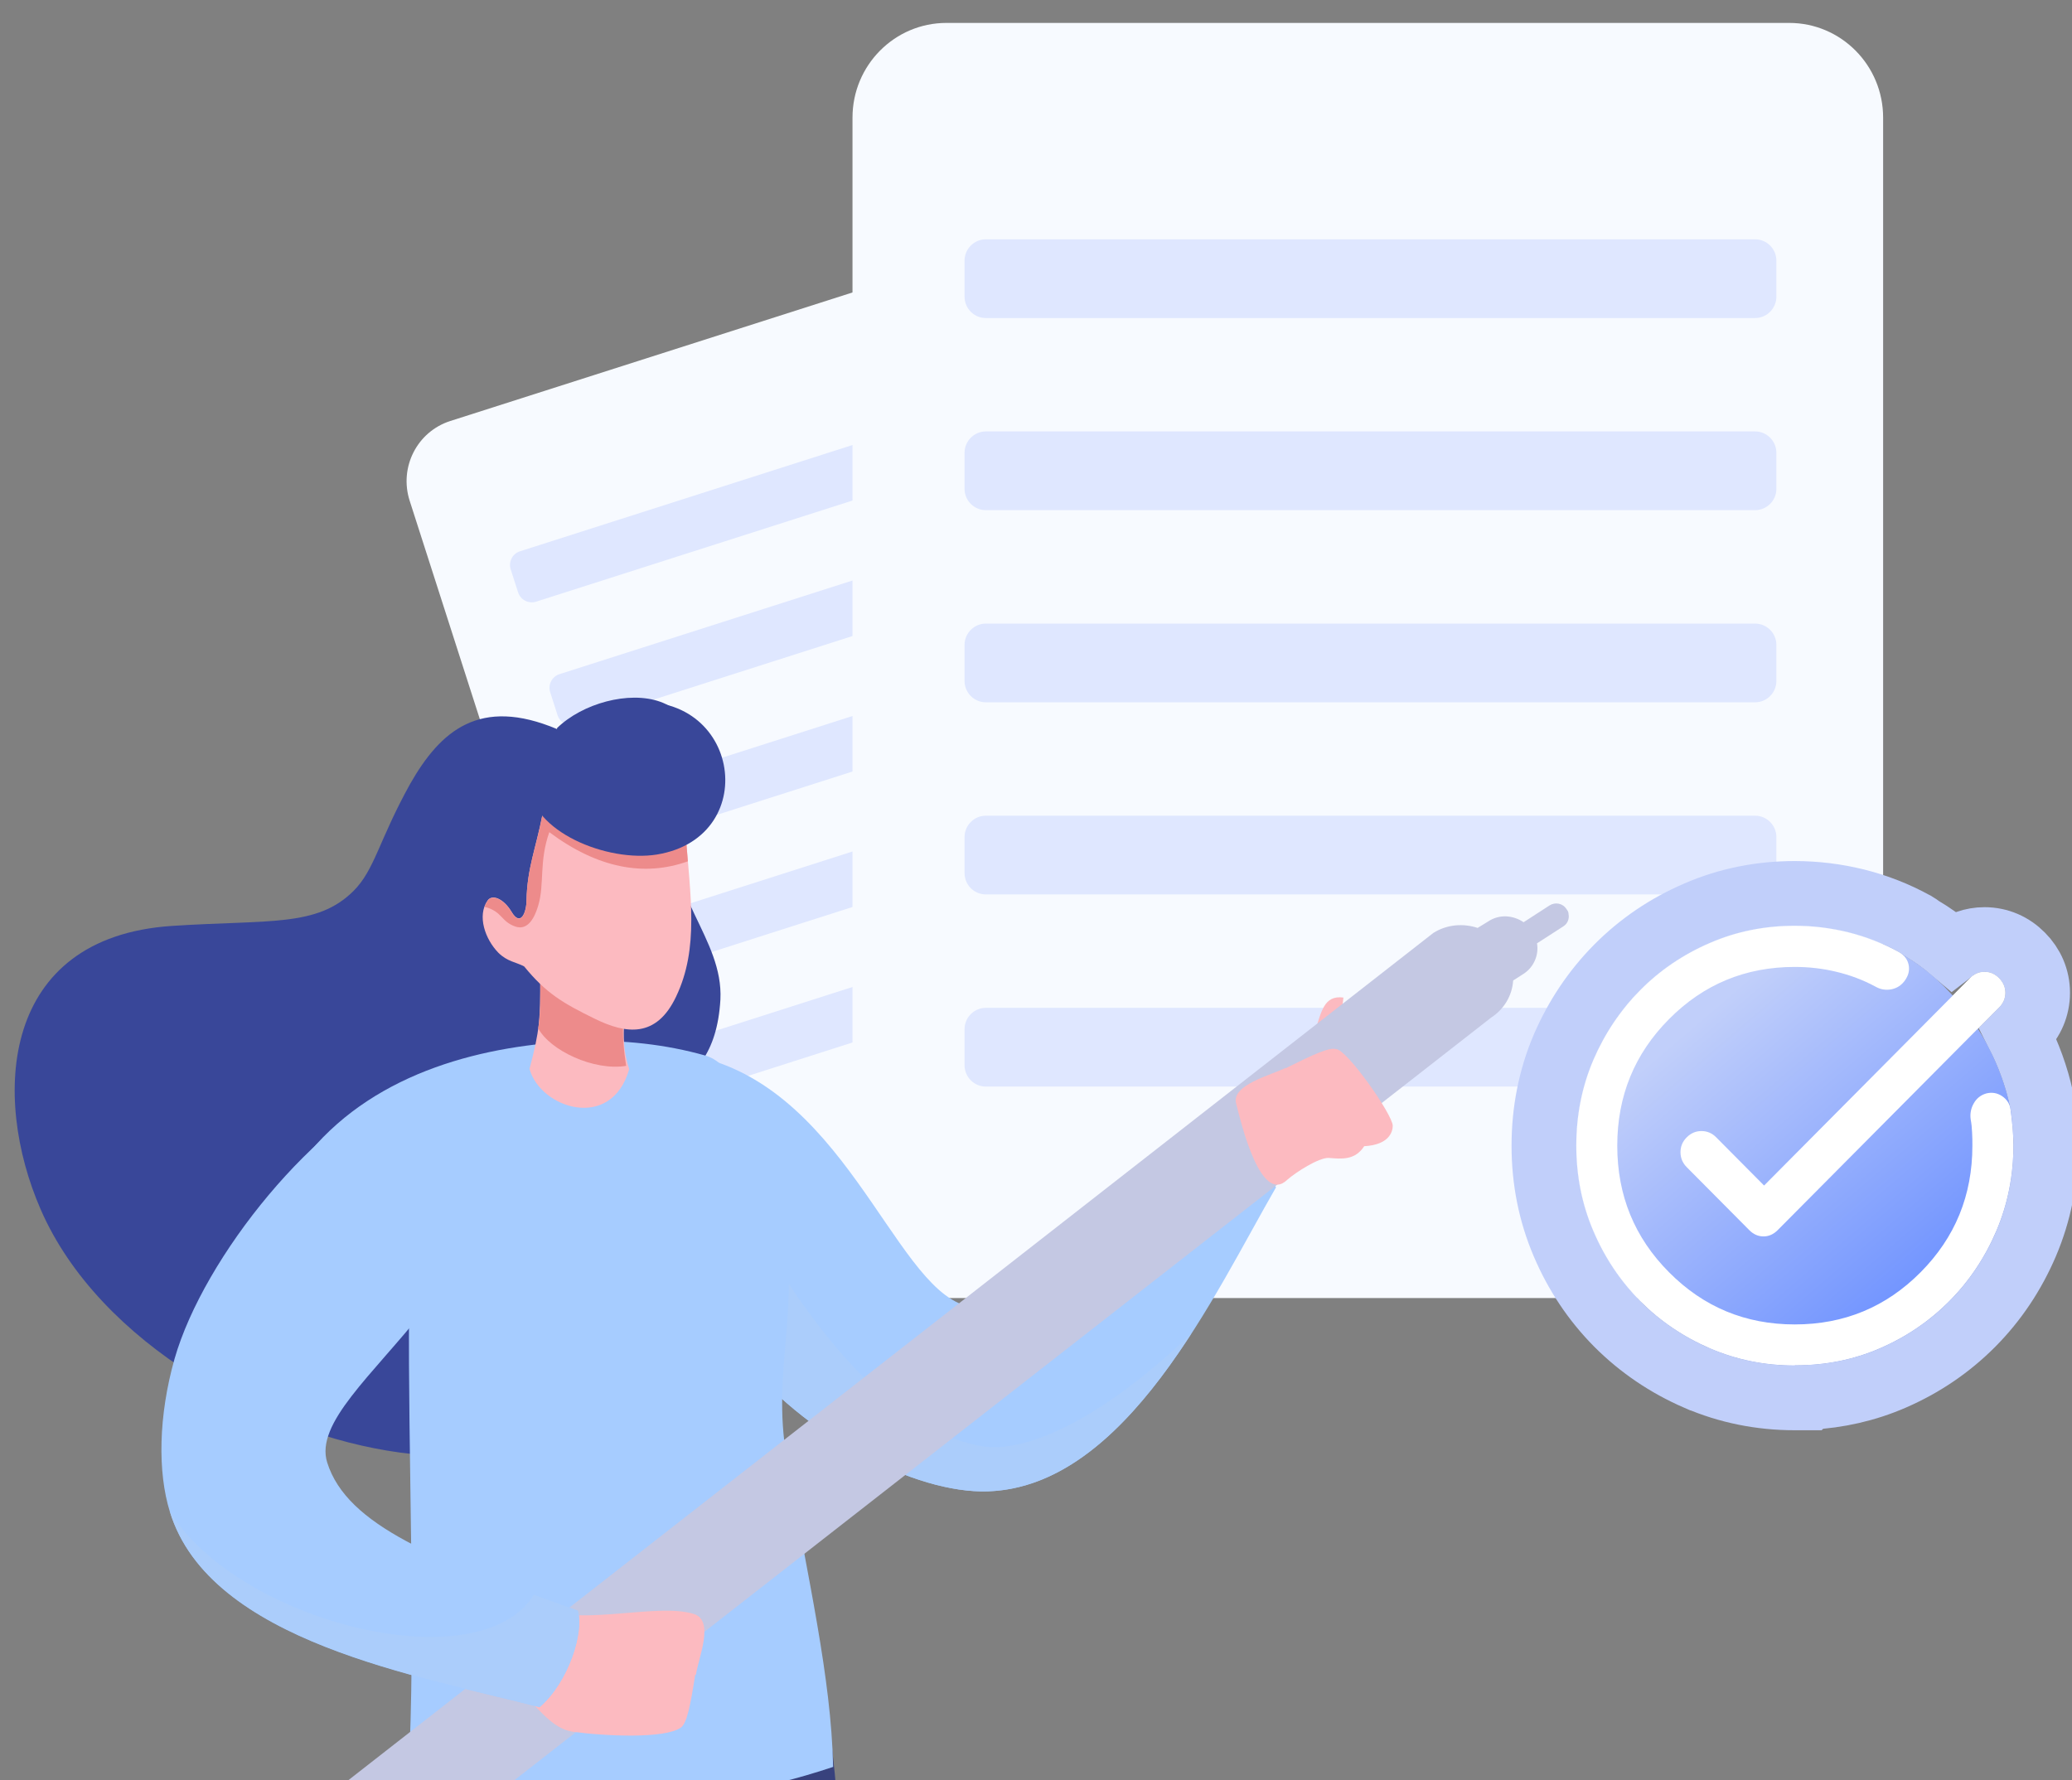 <svg width="64" height="55" viewBox="0 0 64 55" fill="none" xmlns="http://www.w3.org/2000/svg">
<rect x="0" y="0" width="64" height="55" fill="#808080" stroke="none"/>
<g clip-path="url(#clip0_73_14308)">
<path d="M30.555 7.685L13.908 13.006C12.883 13.334 12.322 14.437 12.654 15.47L19.544 36.918C19.877 37.951 20.976 38.524 22.001 38.196L38.648 32.875C39.673 32.547 40.234 31.444 39.902 30.411L33.011 8.963C32.679 7.93 31.58 7.357 30.555 7.685Z" fill="#F7FAFF"/>
<path d="M36.13 27.359L20.938 32.215C20.705 32.289 20.578 32.54 20.653 32.772L20.881 33.482C20.956 33.717 21.206 33.844 21.438 33.77L36.631 28.913C36.864 28.839 36.992 28.589 36.917 28.356L36.688 27.646C36.613 27.411 36.363 27.284 36.132 27.358L36.13 27.359Z" fill="#DFE7FF"/>
<path d="M34.911 23.563L19.718 28.419C19.485 28.493 19.359 28.744 19.433 28.976L19.661 29.686C19.737 29.921 19.987 30.048 20.218 29.974L35.412 25.117C35.645 25.043 35.772 24.794 35.697 24.56L35.469 23.85C35.394 23.615 35.144 23.488 34.912 23.562L34.911 23.563Z" fill="#DFE7FF"/>
<path d="M33.691 19.767L18.499 24.623C18.266 24.698 18.139 24.949 18.214 25.18L18.442 25.891C18.517 26.125 18.767 26.252 18.999 26.178L34.192 21.322C34.425 21.247 34.553 20.998 34.478 20.765L34.249 20.054C34.174 19.82 33.924 19.693 33.693 19.767L33.691 19.767Z" fill="#DFE7FF"/>
<path d="M32.472 15.971L17.279 20.827C17.046 20.902 16.92 21.153 16.994 21.384L17.222 22.095C17.298 22.329 17.548 22.456 17.779 22.383L32.973 17.526C33.206 17.451 33.333 17.202 33.258 16.969L33.03 16.259C32.955 16.024 32.705 15.897 32.473 15.971L32.472 15.971Z" fill="#DFE7FF"/>
<path d="M31.252 12.175L16.06 17.031C15.827 17.106 15.7 17.357 15.774 17.588L16.003 18.299C16.078 18.534 16.328 18.661 16.56 18.587L31.753 13.73C31.986 13.655 32.114 13.406 32.039 13.173L31.811 12.463C31.735 12.228 31.485 12.101 31.254 12.175L31.252 12.175Z" fill="#DFE7FF"/>
<path d="M55.265 0.708H29.234C27.631 0.708 26.332 2.018 26.332 3.634V37.173C26.332 38.789 27.631 40.099 29.234 40.099H55.265C56.867 40.099 58.166 38.789 58.166 37.173V3.634C58.166 2.018 56.867 0.708 55.265 0.708Z" fill="#F7FAFF"/>
<path d="M54.208 31.135H30.451C30.087 31.135 29.793 31.433 29.793 31.795V32.906C29.793 33.273 30.089 33.567 30.451 33.567H54.21C54.575 33.567 54.869 33.271 54.869 32.906V31.795C54.869 31.428 54.572 31.135 54.21 31.135H54.208Z" fill="#DFE7FF"/>
<path d="M54.208 25.199H30.451C30.087 25.199 29.793 25.498 29.793 25.86V26.971C29.793 27.338 30.089 27.631 30.451 27.631H54.21C54.575 27.631 54.869 27.335 54.869 26.971V25.86C54.869 25.493 54.572 25.199 54.21 25.199H54.208Z" fill="#DFE7FF"/>
<path d="M54.208 19.264H30.451C30.087 19.264 29.793 19.562 29.793 19.924V21.035C29.793 21.402 30.089 21.696 30.451 21.696H54.21C54.575 21.696 54.869 21.4 54.869 21.035V19.924C54.869 19.557 54.572 19.264 54.21 19.264H54.208Z" fill="#DFE7FF"/>
<path d="M54.208 13.328H30.451C30.087 13.328 29.793 13.627 29.793 13.989V15.1C29.793 15.466 30.089 15.76 30.451 15.76H54.21C54.575 15.76 54.869 15.464 54.869 15.1V13.989C54.869 13.622 54.572 13.328 54.21 13.328H54.208Z" fill="#DFE7FF"/>
<path d="M54.208 7.393H30.451C30.087 7.393 29.793 7.691 29.793 8.053V9.164C29.793 9.531 30.089 9.825 30.451 9.825H54.21C54.575 9.825 54.869 9.528 54.869 9.164V8.053C54.869 7.686 54.572 7.393 54.21 7.393H54.208Z" fill="#DFE7FF"/>
<path d="M55.573 28.675C56.761 28.675 57.833 28.957 58.795 29.511C60.414 30.445 61.703 32.316 62.091 34.227C62.179 34.653 62.153 35.301 62.153 35.301C62.153 35.301 61.918 36.625 61.241 37.671C60.636 38.605 60.855 39.847 59.595 40.595C58.267 41.383 56.779 41.928 55.573 41.928C51.939 41.928 48.994 38.96 48.994 35.303C48.994 31.647 51.941 28.679 55.573 28.679V28.675Z" fill="#A2B4EC"/>
<path d="M55.437 42.184C54.512 42.184 53.638 42.007 52.818 41.654C51.998 41.299 51.282 40.813 50.664 40.195C50.05 39.578 49.566 38.854 49.215 38.029C48.862 37.203 48.689 36.325 48.689 35.392C48.689 34.458 48.864 33.567 49.215 32.746C49.568 31.927 50.05 31.208 50.664 30.588C51.277 29.97 51.996 29.483 52.818 29.129C53.638 28.774 54.51 28.6 55.437 28.6C55.998 28.6 56.553 28.668 57.099 28.803C57.642 28.94 58.161 29.143 58.652 29.412C58.817 29.507 58.918 29.637 58.953 29.8C58.988 29.966 58.953 30.125 58.847 30.277C58.742 30.431 58.6 30.526 58.427 30.561C58.251 30.597 58.08 30.568 57.918 30.473C57.543 30.272 57.145 30.122 56.721 30.021C56.298 29.919 55.871 29.871 55.437 29.871C53.914 29.871 52.619 30.407 51.554 31.482C50.486 32.556 49.954 33.858 49.954 35.394C49.954 36.93 50.486 38.232 51.554 39.304C52.621 40.379 53.914 40.915 55.437 40.915C56.96 40.915 58.256 40.379 59.323 39.304C60.39 38.229 60.923 36.928 60.923 35.394C60.923 35.264 60.923 35.127 60.914 34.986C60.908 34.844 60.895 34.708 60.87 34.578C60.846 34.401 60.879 34.236 60.967 34.083C61.054 33.929 61.182 33.83 61.346 33.781C61.521 33.735 61.686 33.761 61.837 33.86C61.99 33.962 62.078 34.101 62.102 34.275C62.126 34.452 62.146 34.635 62.163 34.822C62.181 35.012 62.19 35.2 62.19 35.387C62.19 36.319 62.014 37.199 61.664 38.024C61.311 38.849 60.829 39.571 60.215 40.191C59.601 40.809 58.887 41.297 58.072 41.65C57.258 42.005 56.382 42.179 55.444 42.179H55.442L55.437 42.184Z" fill="#A2B4EC"/>
<path d="M54.488 36.625L60.851 30.22C60.98 30.089 61.129 30.025 61.298 30.025C61.467 30.025 61.618 30.089 61.745 30.22C61.874 30.35 61.938 30.5 61.938 30.67C61.938 30.84 61.874 30.992 61.745 31.12L54.909 38.002C54.78 38.132 54.633 38.196 54.471 38.196C54.309 38.196 54.16 38.132 54.032 38.002L52.099 36.056C51.97 35.926 51.907 35.771 51.907 35.595C51.907 35.418 51.97 35.264 52.099 35.136C52.229 35.006 52.382 34.942 52.555 34.942C52.728 34.942 52.884 35.006 53.011 35.136L54.486 36.621L54.488 36.625Z" fill="white"/>
<path d="M47.689 35.392C47.689 36.452 47.886 37.464 48.295 38.421C48.694 39.359 49.249 40.19 49.954 40.9L49.957 40.903C50.666 41.611 51.488 42.167 52.42 42.572L52.423 42.572C53.372 42.981 54.382 43.184 55.437 43.184H55.853L55.868 43.169C56.778 43.122 57.649 42.925 58.471 42.567C59.401 42.163 60.221 41.604 60.925 40.896L60.926 40.895C61.631 40.182 62.182 39.355 62.583 38.417L62.584 38.415C62.989 37.461 63.19 36.447 63.19 35.387C63.19 35.168 63.179 34.95 63.159 34.73L63.159 34.729C63.15 34.634 63.141 34.538 63.13 34.442C63.122 34.356 63.112 34.267 63.098 34.18C63.096 34.167 63.095 34.153 63.093 34.14L63.093 34.138C63.083 34.07 63.07 34.004 63.053 33.94C62.906 33.259 62.66 32.584 62.334 31.946L62.452 31.827C62.761 31.519 62.938 31.115 62.938 30.67C62.938 30.219 62.758 29.822 62.457 29.518C62.151 29.206 61.747 29.025 61.298 29.025C60.923 29.025 60.587 29.151 60.311 29.364C60.006 29.105 59.682 28.873 59.345 28.674C59.283 28.627 59.219 28.584 59.152 28.546L59.143 28.54L59.133 28.535C58.567 28.224 57.968 27.99 57.343 27.833L57.343 27.833L57.338 27.832C56.715 27.678 56.08 27.6 55.437 27.6C54.382 27.6 53.374 27.799 52.422 28.211C51.485 28.614 50.66 29.173 49.954 29.883L49.953 29.884C49.249 30.596 48.698 31.42 48.297 32.35L48.297 32.35L48.295 32.353C47.889 33.306 47.689 34.332 47.689 35.392Z" stroke="#C1CFFA" stroke-width="2"/>
<path d="M55.573 28.675C56.761 28.675 57.833 28.957 58.795 29.511C60.414 30.445 61.703 32.316 62.091 34.227C62.179 34.653 62.153 35.301 62.153 35.301C62.153 35.301 61.918 36.625 61.241 37.671C60.636 38.605 60.855 39.847 59.595 40.595C58.267 41.383 56.779 41.928 55.573 41.928C51.939 41.928 48.994 38.96 48.994 35.303C48.994 31.647 51.941 28.679 55.573 28.679V28.675Z" fill="url(#paint0_linear_73_14308)"/>
<path d="M55.437 42.184C54.512 42.184 53.638 42.007 52.818 41.654C51.998 41.299 51.282 40.813 50.664 40.195C50.05 39.578 49.566 38.854 49.215 38.029C48.862 37.203 48.689 36.325 48.689 35.392C48.689 34.458 48.864 33.567 49.215 32.746C49.568 31.927 50.05 31.208 50.664 30.588C51.277 29.97 51.996 29.483 52.818 29.129C53.638 28.774 54.51 28.6 55.437 28.6C55.998 28.6 56.553 28.668 57.099 28.803C57.642 28.94 58.161 29.143 58.652 29.412C58.817 29.507 58.918 29.637 58.953 29.8C58.988 29.966 58.953 30.125 58.847 30.277C58.742 30.431 58.6 30.526 58.427 30.561C58.251 30.597 58.08 30.568 57.918 30.473C57.543 30.272 57.145 30.122 56.721 30.021C56.298 29.919 55.871 29.871 55.437 29.871C53.914 29.871 52.619 30.407 51.554 31.482C50.486 32.556 49.954 33.858 49.954 35.394C49.954 36.93 50.486 38.232 51.554 39.304C52.621 40.379 53.914 40.915 55.437 40.915C56.96 40.915 58.256 40.379 59.323 39.304C60.39 38.229 60.923 36.928 60.923 35.394C60.923 35.264 60.923 35.127 60.914 34.986C60.908 34.844 60.895 34.708 60.87 34.578C60.846 34.401 60.879 34.236 60.967 34.083C61.054 33.929 61.182 33.83 61.346 33.781C61.521 33.735 61.686 33.761 61.837 33.86C61.99 33.962 62.078 34.101 62.102 34.275C62.126 34.452 62.146 34.635 62.163 34.822C62.181 35.012 62.19 35.2 62.19 35.387C62.19 36.319 62.014 37.199 61.664 38.024C61.311 38.849 60.829 39.571 60.215 40.191C59.601 40.809 58.887 41.297 58.072 41.65C57.258 42.005 56.382 42.179 55.444 42.179H55.442L55.437 42.184Z" fill="url(#paint1_linear_73_14308)"/>
<path d="M54.488 36.625L60.851 30.219C60.98 30.089 61.129 30.025 61.298 30.025C61.467 30.025 61.618 30.089 61.745 30.219C61.874 30.349 61.938 30.5 61.938 30.669C61.938 30.839 61.874 30.992 61.745 31.12L54.909 38.002C54.78 38.132 54.633 38.196 54.471 38.196C54.309 38.196 54.16 38.132 54.032 38.002L52.099 36.056C51.97 35.925 51.907 35.771 51.907 35.595C51.907 35.418 51.97 35.264 52.099 35.136C52.229 35.005 52.382 34.941 52.555 34.941C52.728 34.941 52.884 35.005 53.011 35.136L54.486 36.621L54.488 36.625Z" fill="white"/>
<path d="M55.437 42.184C54.512 42.184 53.638 42.007 52.818 41.654C51.998 41.299 51.282 40.813 50.664 40.195C50.05 39.578 49.566 38.854 49.215 38.029C48.862 37.203 48.689 36.325 48.689 35.392C48.689 34.458 48.864 33.567 49.215 32.746C49.568 31.927 50.05 31.208 50.664 30.588C51.277 29.97 51.996 29.483 52.818 29.129C53.638 28.774 54.51 28.6 55.437 28.6C55.998 28.6 56.553 28.668 57.099 28.803C57.642 28.94 58.161 29.143 58.652 29.412C58.817 29.507 58.918 29.637 58.953 29.8C58.988 29.966 58.953 30.125 58.847 30.277C58.742 30.431 58.6 30.526 58.427 30.561C58.251 30.597 58.08 30.568 57.918 30.473C57.543 30.272 57.145 30.122 56.721 30.021C56.298 29.919 55.871 29.871 55.437 29.871C53.914 29.871 52.619 30.407 51.554 31.482C50.486 32.556 49.954 33.858 49.954 35.394C49.954 36.93 50.486 38.232 51.554 39.304C52.621 40.379 53.914 40.915 55.437 40.915C56.96 40.915 58.256 40.379 59.323 39.304C60.39 38.229 60.923 36.928 60.923 35.394C60.923 35.264 60.923 35.127 60.914 34.986C60.908 34.844 60.895 34.708 60.87 34.578C60.846 34.401 60.879 34.236 60.967 34.083C61.054 33.929 61.182 33.83 61.346 33.781C61.521 33.735 61.686 33.761 61.837 33.86C61.99 33.962 62.078 34.101 62.102 34.275C62.126 34.452 62.146 34.635 62.163 34.822C62.181 35.012 62.19 35.2 62.19 35.387C62.19 36.319 62.014 37.199 61.664 38.024C61.311 38.849 60.829 39.571 60.215 40.191C59.601 40.809 58.887 41.297 58.072 41.65C57.258 42.005 56.382 42.179 55.444 42.179H55.442L55.437 42.184Z" fill="white"/>
<path fill-rule="evenodd" clip-rule="evenodd" d="M22.024 32.772C26.501 34.189 27.879 40.487 30.252 40.384C32.335 40.301 34.211 38.584 36.905 34.778C37.589 34.757 38.864 35.605 39.413 36.681C37.517 39.96 34.791 45.937 30.511 46.072C28.283 46.144 24.853 44.396 22.781 41.759C19.268 37.26 20.335 37.333 22.024 32.792V32.772Z" fill="#A6CCFF"/>
<g style="mix-blend-mode:multiply">
<path fill-rule="evenodd" clip-rule="evenodd" d="M22.802 37.095C25.61 42.132 28.004 44.262 30.325 44.676C31.548 44.893 33.848 44.024 36.802 41.191C35.185 43.693 33.144 45.979 30.511 46.072C28.283 46.144 24.853 44.397 22.781 41.759V37.105H22.791L22.802 37.095Z" fill="#ABCDFB"/>
</g>
<path fill-rule="evenodd" clip-rule="evenodd" d="M17.206 22.523C14.822 21.52 13.61 22.564 12.667 24.219C11.693 25.977 11.579 26.866 10.915 27.528C9.786 28.645 8.325 28.407 5.309 28.604C0.014 28.956 -0.266 33.868 1.257 37.364C3.071 41.532 8.242 44.314 12.345 44.872C17.423 45.555 18.957 43.176 19.081 40.291C19.164 38.398 18.522 37.136 18.677 36.392C19.309 33.372 22.055 34.292 22.252 30.879C22.346 28.987 20.542 27.653 20.75 25.253C22.936 20.93 18.781 20.961 17.206 22.492V22.512V22.523Z" fill="#394799"/>
<path fill-rule="evenodd" clip-rule="evenodd" d="M25.527 52.815C25.869 54.914 25.983 56.931 25.952 59.558C25.838 69.424 24.314 80.594 23.289 90.45C21.921 90.988 20.428 90.967 19.289 90.471C19.112 84.762 19.071 78.888 18.77 73.251C18.408 66.167 17.537 60.592 15.973 51.739L22.439 51.522L25.548 52.815H25.527Z" fill="url(#paint2_linear_73_14308)"/>
<g style="mix-blend-mode:multiply" opacity="0.3">
<path fill-rule="evenodd" clip-rule="evenodd" d="M21.413 52.815C21.755 54.915 21.755 61.006 21.724 63.633C21.631 72.434 20.325 81.773 19.278 90.492C19.102 84.783 19.061 78.909 18.76 73.272C18.439 67.046 17.734 62.03 16.511 54.915L21.403 52.825H21.413V52.815Z" fill="#20234D"/>
</g>
<path fill-rule="evenodd" clip-rule="evenodd" d="M12.719 53.56C12.2 55.153 11.537 56.363 10.833 59.62C10.066 63.168 9.859 66.519 9.278 69.963C8.149 76.727 6.75 83.563 4.781 90.875C5.921 91.837 8.128 91.837 8.947 91.547C11.371 85.859 12.864 80.326 14.988 74.565C17.91 66.684 21.102 58.772 23.631 51.285L12.719 53.55H12.708L12.719 53.56Z" fill="url(#paint3_linear_73_14308)"/>
<path fill-rule="evenodd" clip-rule="evenodd" d="M12.636 40.456C12.594 44.748 12.853 50.602 12.615 54.78C17.34 55.783 21.164 56.114 25.734 54.584C25.672 51.801 24.967 48.844 24.294 44.996C23.838 42.369 24.729 40.311 24.18 37.995C23.703 35.937 23.05 32.937 21.776 32.606C20.573 32.265 19.257 32.12 17.921 32.162C14.998 32.275 11.672 33.082 9.568 35.585C6.926 38.47 10.066 42.825 12.636 40.425V40.446V40.456Z" fill="#A6CCFF"/>
<path fill-rule="evenodd" clip-rule="evenodd" d="M16.687 30.238C16.687 31.468 16.677 31.81 16.356 33.02C16.687 34.24 18.884 34.964 19.434 33.03C19.247 32.441 19.257 32.037 19.278 31.562L18.263 30.662L16.687 30.238Z" fill="#FCBAC0"/>
<path fill-rule="evenodd" clip-rule="evenodd" d="M16.687 30.238C16.687 30.6 16.708 31.355 16.625 31.768C16.988 32.451 18.346 33.092 19.34 32.927C19.268 32.472 19.216 31.913 19.257 31.572L18.242 30.672L16.667 30.248H16.687V30.238Z" fill="#ED8B8B"/>
<path fill-rule="evenodd" clip-rule="evenodd" d="M21.175 25.718C21.32 27.683 21.6 29.286 20.884 30.786C20.273 32.079 19.33 31.944 18.366 31.469C17.392 30.993 16.864 30.683 16.19 29.855C15.941 29.721 15.672 29.71 15.392 29.431C14.988 29.017 14.729 28.294 15.061 27.818C15.206 27.611 15.558 27.766 15.796 28.159C16.087 28.656 16.263 28.169 16.263 27.808C16.284 26.815 16.553 26.204 16.75 25.191C18.066 25.853 19.828 26.711 21.164 25.687V25.708L21.175 25.718Z" fill="#FCBAC0"/>
<path fill-rule="evenodd" clip-rule="evenodd" d="M21.175 25.718C21.195 26.029 21.226 26.328 21.247 26.608C19.89 27.094 18.449 26.815 16.967 25.708C16.646 26.608 16.822 27.321 16.625 27.973C16.47 28.5 16.232 28.728 15.921 28.624C15.465 28.469 15.527 28.159 14.967 28.014C14.988 27.952 15.03 27.89 15.06 27.828C15.206 27.621 15.558 27.776 15.796 28.169C16.087 28.666 16.263 28.18 16.263 27.818C16.283 26.825 16.553 26.215 16.75 25.201C18.066 25.863 19.827 26.721 21.164 25.698V25.718H21.175Z" fill="#ED8B8B"/>
<path fill-rule="evenodd" clip-rule="evenodd" d="M20.294 26.398C18.76 26.647 16.397 25.685 16.346 24.237C16.294 22.892 17.848 21.993 19.185 21.744C22.833 21.093 23.62 25.85 20.294 26.398Z" fill="#394799"/>
<path fill-rule="evenodd" clip-rule="evenodd" d="M41.154 33.982C41.941 33.155 41.724 34.303 41.434 32.586C41.371 32.234 41.371 31.841 41.496 30.817C40.884 30.735 40.812 31.272 40.605 31.903C40.511 32.214 40.315 32.71 40.315 32.71C40.087 33.093 40.024 33.455 40.667 33.868C40.781 33.941 40.739 33.796 41.05 33.744L41.164 33.972L41.154 33.982Z" fill="#FCBAC0"/>
<path d="M-9.862 73.531C-9.52 74.058 -8.815 74.213 -8.287 73.872L46.056 31.438C46.47 31.169 46.708 30.745 46.739 30.29L47.061 30.083C47.382 29.876 47.537 29.493 47.475 29.142L48.294 28.614C48.418 28.532 48.48 28.387 48.449 28.232C48.449 28.18 48.429 28.139 48.387 28.087C48.273 27.901 48.035 27.859 47.859 27.973L47.061 28.49C46.739 28.273 46.315 28.232 45.962 28.469L45.641 28.666C45.206 28.521 44.698 28.552 44.273 28.821L-10.048 71.245C-10.577 71.586 -10.712 72.269 -10.37 72.796L-9.883 73.551H-9.862L-9.872 73.531H-9.862Z" fill="#C4C8E3"/>
<path fill-rule="evenodd" clip-rule="evenodd" d="M21.475 51.729C21.32 52.722 21.216 53.218 21.04 53.363C20.553 53.725 18.667 53.632 17.693 53.498C16.822 53.363 16.449 52.308 15.817 52.267C15.465 51.419 16.283 50.385 16.76 49.723C18.066 50.209 20.314 49.516 21.423 49.857C22.087 50.054 21.568 51.222 21.496 51.739H21.485L21.475 51.729Z" fill="#FCBAC0"/>
<path fill-rule="evenodd" clip-rule="evenodd" d="M39.693 33.01C40.584 32.565 41.061 32.348 41.268 32.41C41.599 32.41 43.019 34.437 43.019 34.778C43.019 34.964 42.905 35.368 42.138 35.409C41.848 35.854 41.434 35.802 41.04 35.771C40.729 35.761 40.024 36.216 39.765 36.443C38.936 37.25 38.325 34.654 38.18 34.085C38.035 33.516 39.247 33.217 39.714 32.989H39.703L39.693 33.01Z" fill="#FCBAC0"/>
<path fill-rule="evenodd" clip-rule="evenodd" d="M13.112 40.456C11.496 42.493 9.724 43.972 10.107 45.182C10.719 47.127 13.444 48.192 17.848 49.764C18.045 50.415 17.568 51.967 16.667 52.742C12.988 51.781 6.48 50.736 5.247 46.703C4.864 45.472 4.895 43.734 5.392 41.976C6.294 38.832 9.765 34.519 12.802 33.32C13.973 32.854 14.304 38.946 13.123 40.435L13.112 40.456Z" fill="#A6CCFF"/>
<g style="mix-blend-mode:multiply">
<path fill-rule="evenodd" clip-rule="evenodd" d="M16.491 49.268C16.916 49.423 17.372 49.588 17.848 49.754C18.045 50.406 17.568 51.957 16.667 52.733C12.988 51.771 6.48 50.726 5.247 46.693C7.371 50.137 14.843 51.988 16.501 49.247L16.491 49.268Z" fill="#ABCDFB"/>
</g>
</g>
<defs>
<linearGradient id="paint0_linear_73_14308" x1="52.577" y1="31.413" x2="59.558" y2="39.563" gradientUnits="userSpaceOnUse">
<stop stop-color="#C1CFFA"/>
<stop offset="1" stop-color="#7194FF"/>
</linearGradient>
<linearGradient id="paint1_linear_73_14308" x1="52.577" y1="31.413" x2="59.558" y2="39.563" gradientUnits="userSpaceOnUse">
<stop stop-color="#C1CFFA"/>
<stop offset="1" stop-color="#7194FF"/>
</linearGradient>
<linearGradient id="paint2_linear_73_14308" x1="24.448" y1="58.417" x2="8.016" y2="71.168" gradientUnits="userSpaceOnUse">
<stop stop-color="#38427D"/>
<stop offset="1" stop-color="#12144F"/>
</linearGradient>
<linearGradient id="paint3_linear_73_14308" x1="20.782" y1="58.373" x2="4.381" y2="81.745" gradientUnits="userSpaceOnUse">
<stop stop-color="#38427D"/>
<stop offset="1" stop-color="#12144F"/>
</linearGradient>
<clipPath id="clip0_73_14308">
<rect width="64" height="55" fill="white"/>
</clipPath>
</defs>
</svg>
